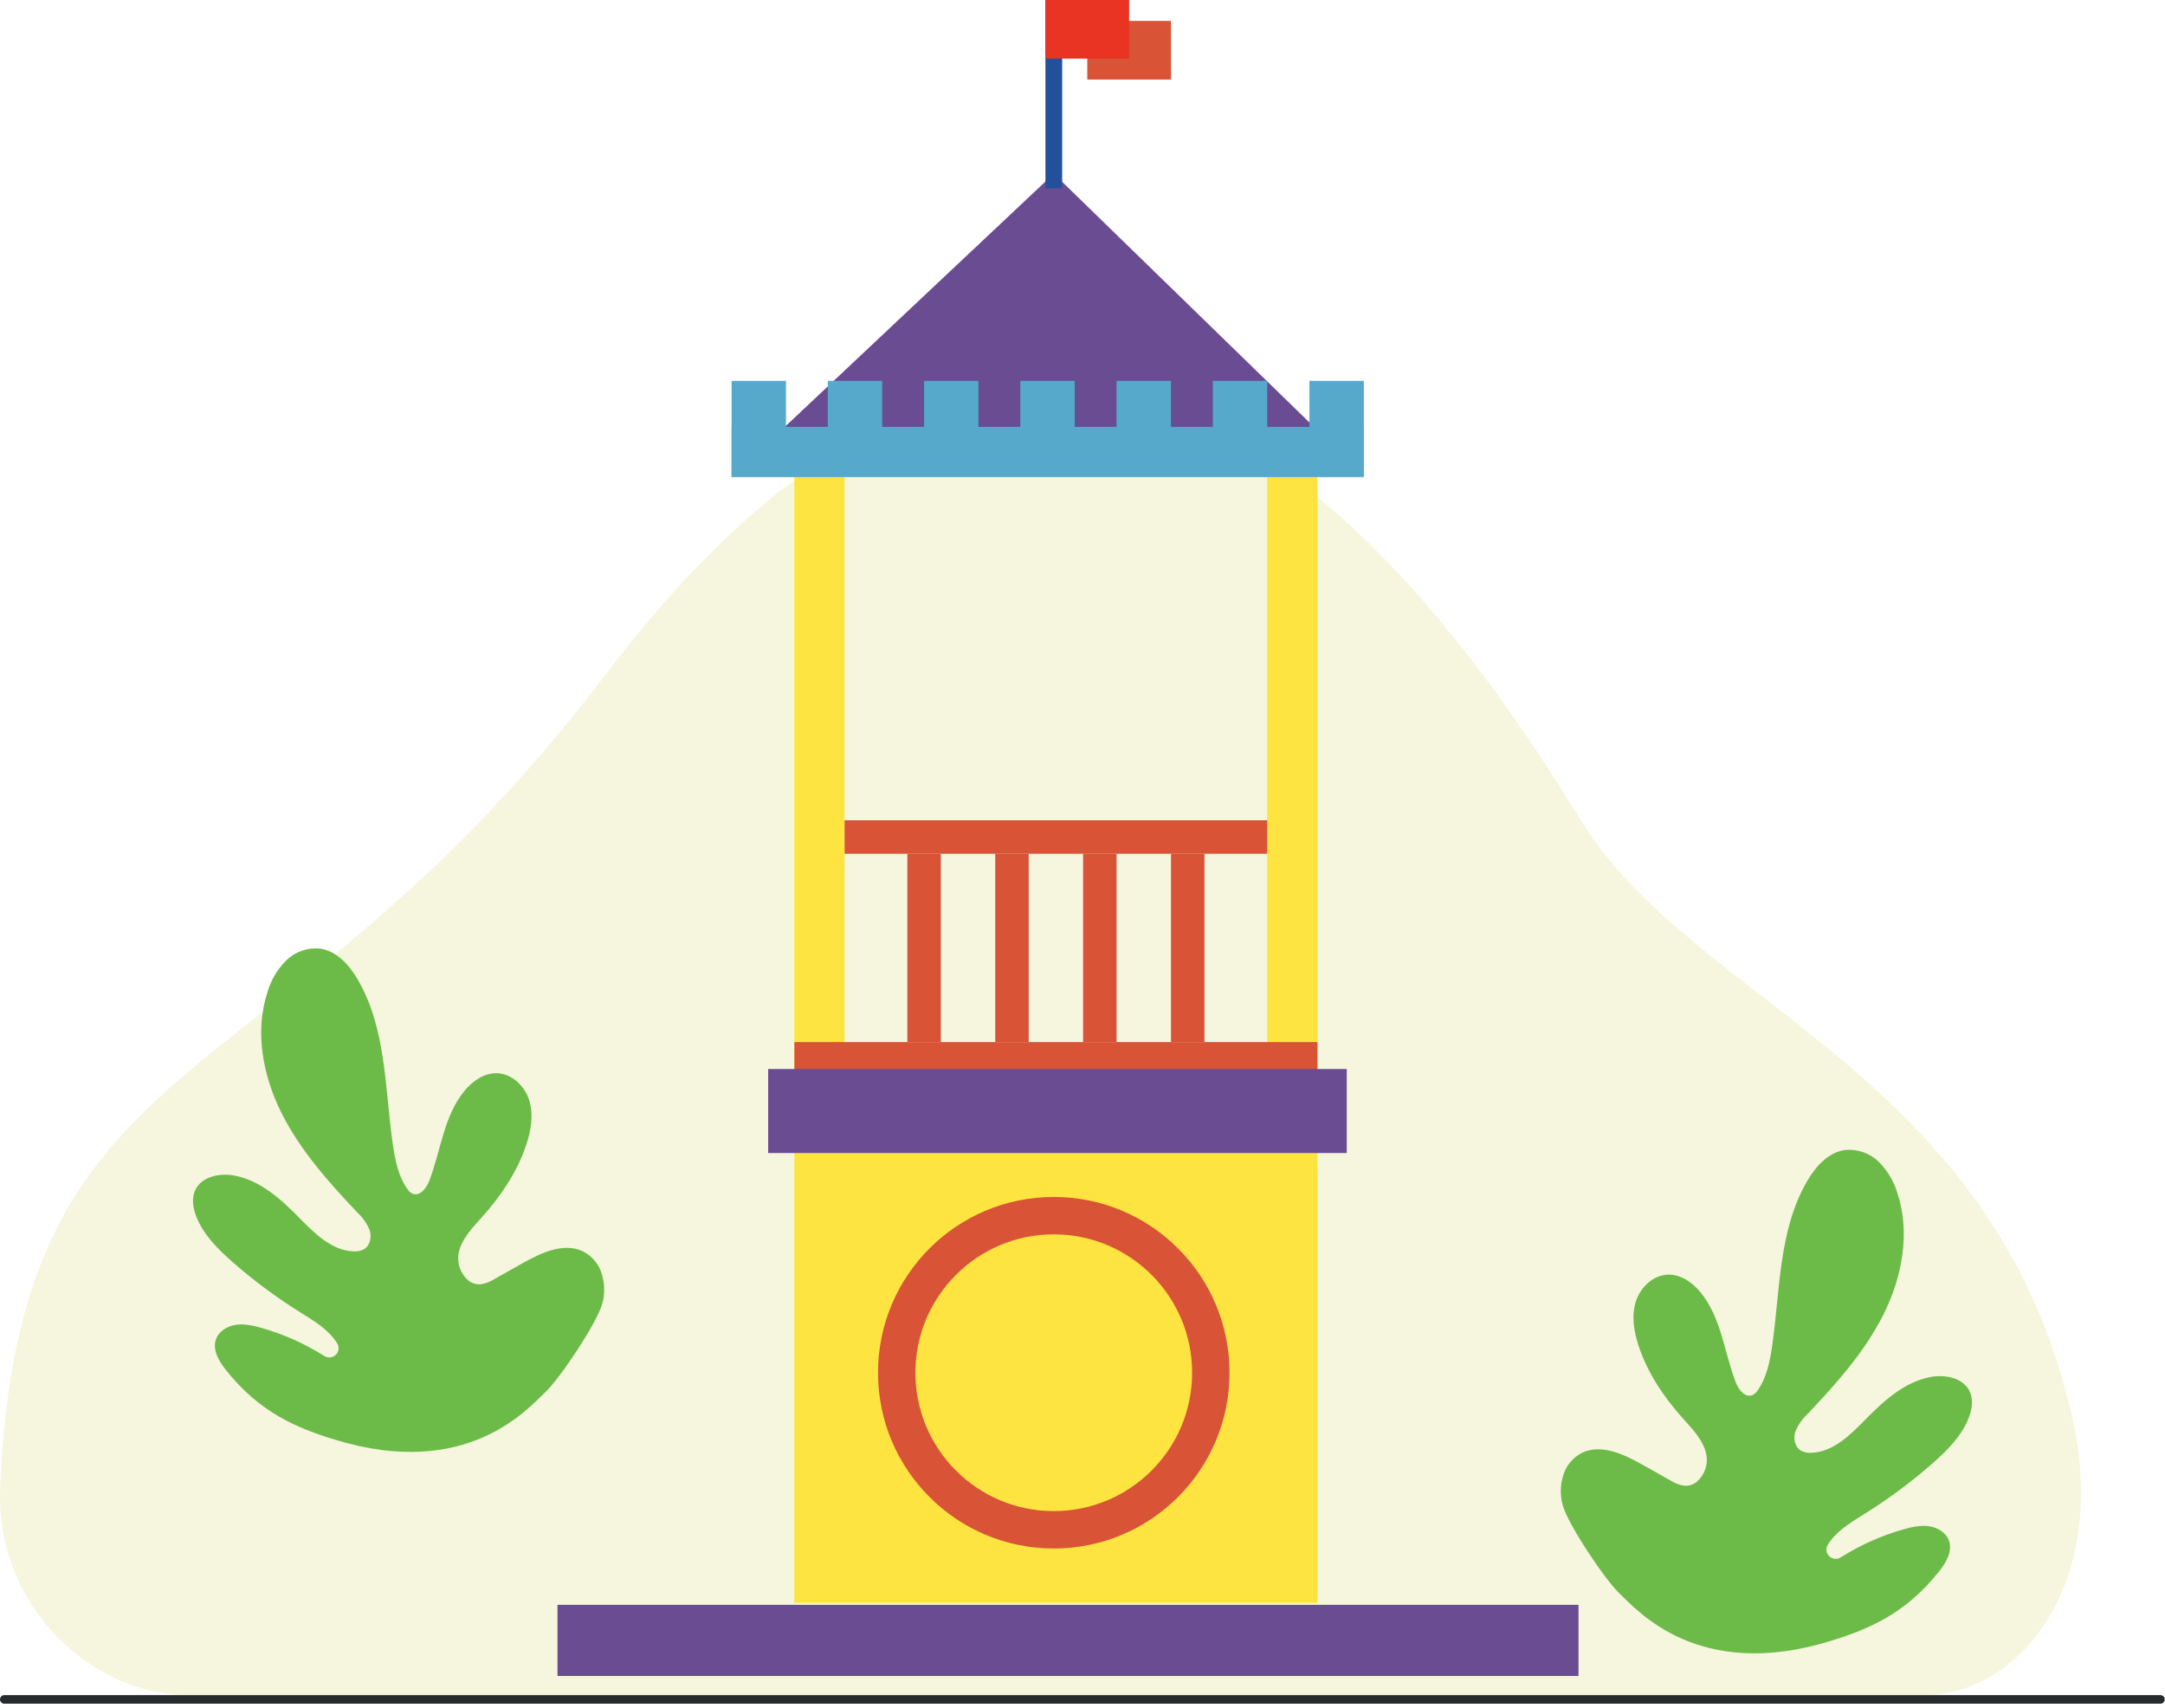 <svg width="232" height="183" viewBox="0 0 232 183" fill="none"  style="stroke-width: 0;" xmlns="http://www.w3.org/2000/svg">
<path opacity="0.2" d="M20.433 181.642C9.681 181.642 -0.48 171.989 0.018 159.505C1.961 110.658 29.242 119.13 64.896 72.277C111.637 10.854 148.841 54.356 169.361 87.831C181.608 107.81 213.953 114.774 222.167 152.38C225.857 169.275 216.792 181.641 206.042 181.641L20.433 181.642Z" fill="#D0D659"/>
<path d="M35.932 154.264C31.818 153.006 27.826 151.362 24.188 146.761C23.442 145.818 22.74 144.61 23.149 143.482C23.457 142.633 24.348 142.089 25.253 141.95C25.589 141.901 25.931 141.892 26.27 141.922C26.27 141.922 26.273 141.922 26.274 141.922C26.796 141.975 27.311 142.075 27.814 142.22L27.958 142.26C30.359 142.934 32.646 143.953 34.745 145.284C34.935 145.404 35.161 145.457 35.386 145.434C35.61 145.412 35.82 145.314 35.982 145.159C36.143 145.003 36.246 144.798 36.275 144.577C36.303 144.356 36.254 144.132 36.137 143.942C35.923 143.597 35.674 143.274 35.393 142.979C34.98 142.553 34.527 142.165 34.04 141.822C33.393 141.356 32.703 140.941 32.028 140.515C29.517 138.938 27.138 137.165 24.914 135.212C23.327 133.818 21.774 132.27 21.02 130.309C20.673 129.407 20.516 128.367 20.929 127.493C21.611 126.058 23.544 125.657 25.124 125.956C27.894 126.479 30.106 128.481 32.068 130.477C33.696 132.136 35.518 133.972 37.855 134.075C38.254 134.111 38.654 134.032 39.008 133.846C39.675 133.448 39.846 132.525 39.608 131.792C39.312 131.079 38.862 130.437 38.29 129.912C35.205 126.647 32.168 123.251 30.165 119.25C28.161 115.25 27.274 110.526 28.666 106.278C29.036 105.017 29.715 103.865 30.644 102.926C31.113 102.461 31.679 102.104 32.303 101.88C32.928 101.656 33.594 101.571 34.256 101.63C36.045 101.863 37.393 103.353 38.3 104.891C41.418 110.169 41.226 116.636 42.103 122.681C42.349 124.374 42.707 126.11 43.728 127.503C43.822 127.637 43.945 127.75 44.087 127.833C44.928 128.314 45.682 127.345 45.999 126.523C47.246 123.271 47.557 119.551 49.788 116.86C50.64 115.834 51.846 114.98 53.188 114.987C54.828 114.998 56.233 116.349 56.712 117.897C57.19 119.445 56.904 121.126 56.391 122.664C55.439 125.513 53.733 128.073 51.723 130.324C50.662 131.512 49.464 132.713 49.146 134.263C49.049 134.79 49.09 135.332 49.265 135.839C49.44 136.346 49.743 136.801 50.146 137.159C50.334 137.321 50.554 137.444 50.791 137.521C51.029 137.597 51.279 137.626 51.528 137.605C52.063 137.516 52.572 137.316 53.022 137.018C53.219 136.908 53.417 136.795 53.616 136.685C54.399 136.245 55.183 135.804 55.968 135.363C57.961 134.241 60.367 133.095 62.446 134.061C62.959 134.319 63.41 134.683 63.769 135.128C64.127 135.573 64.385 136.089 64.524 136.64C64.817 137.651 64.817 138.723 64.524 139.734C63.906 141.837 60.008 147.69 58.4 149.2C56.523 150.963 50.011 158.568 35.932 154.264Z" fill="#6CBB48"/>
<path d="M196.066 175.845C200.18 174.587 204.172 172.943 207.809 168.342C208.556 167.399 209.257 166.191 208.848 165.063C208.541 164.214 207.65 163.67 206.745 163.531C206.408 163.482 206.067 163.473 205.728 163.503C205.728 163.503 205.724 163.503 205.724 163.503C205.202 163.556 204.687 163.656 204.184 163.801L204.04 163.841C201.639 164.515 199.352 165.534 197.253 166.865C197.063 166.985 196.837 167.038 196.612 167.015C196.388 166.993 196.177 166.895 196.016 166.74C195.855 166.584 195.751 166.379 195.723 166.158C195.695 165.937 195.743 165.713 195.861 165.523C196.075 165.178 196.324 164.855 196.604 164.56C197.018 164.134 197.471 163.746 197.958 163.403C198.605 162.937 199.295 162.522 199.97 162.096C202.481 160.519 204.86 158.746 207.083 156.794C208.671 155.399 210.223 153.851 210.978 151.89C211.324 150.988 211.482 149.948 211.068 149.074C210.386 147.639 208.454 147.238 206.873 147.537C204.104 148.06 201.892 150.062 199.93 152.058C198.302 153.717 196.48 155.553 194.143 155.656C193.744 155.692 193.343 155.613 192.99 155.427C192.324 155.029 192.152 154.106 192.39 153.373C192.686 152.659 193.135 152.018 193.708 151.494C196.793 148.228 199.829 144.832 201.833 140.831C203.836 136.831 204.724 132.107 203.332 127.859C202.962 126.598 202.282 125.447 201.353 124.507C200.885 124.042 200.318 123.685 199.694 123.461C199.07 123.237 198.403 123.152 197.742 123.212C195.952 123.444 194.605 124.934 193.698 126.472C190.58 131.75 190.772 138.217 189.895 144.262C189.649 145.955 189.291 147.691 188.27 149.084C188.176 149.218 188.053 149.331 187.911 149.414C187.071 149.895 186.316 148.926 186 148.104C184.753 144.852 184.441 141.132 182.21 138.441C181.358 137.415 180.153 136.561 178.81 136.568C177.17 136.579 175.765 137.93 175.287 139.478C174.808 141.027 175.094 142.708 175.607 144.245C176.559 147.094 178.265 149.654 180.276 151.905C181.336 153.093 182.534 154.294 182.852 155.844C182.95 156.371 182.909 156.913 182.734 157.42C182.559 157.927 182.256 158.382 181.852 158.74C181.664 158.902 181.444 159.025 181.207 159.102C180.969 159.178 180.719 159.207 180.47 159.186C179.935 159.099 179.426 158.9 178.975 158.603C178.778 158.493 178.58 158.381 178.382 158.271C177.598 157.83 176.814 157.389 176.029 156.948C174.036 155.826 171.63 154.68 169.551 155.646C169.038 155.905 168.587 156.269 168.229 156.713C167.87 157.158 167.613 157.674 167.473 158.225C167.181 159.237 167.181 160.308 167.473 161.319C168.091 163.423 171.99 169.275 173.598 170.785C175.475 172.544 181.987 180.149 196.066 175.845Z" fill="#6CBB48"/>
<path d="M112.923 18.609L146.105 50.894H78.62L112.923 18.609Z" fill="#6A4C93"/>
<path d="M112.923 18.609L146.105 50.894H78.62L112.923 18.609Z" stroke="black"/>
<rect x="85.124" y="51.118" width="5.381" height="64.122" fill="#FEE440"/>
<rect x="85.124" y="51.118" width="5.381" height="64.122" stroke="black"/>
<rect x="135.794" y="51.118" width="5.381" height="64.122" fill="#FEE440"/>
<rect x="135.794" y="51.118" width="5.381" height="64.122" stroke="black"/>
<rect x="135.796" y="87.888" width="3.587" height="45.289" transform="rotate(90 135.796 87.888)" fill="#D95337"/>
<rect x="141.177" y="111.654" width="3.587" height="56.051" transform="rotate(90 141.177 111.654)" fill="#D95337"/>
<rect x="119.652" y="111.654" width="3.587" height="20.178" transform="rotate(-180 119.652 111.654)" fill="#D95337"/>
<rect x="110.237" y="111.654" width="3.587" height="20.178" transform="rotate(-180 110.237 111.654)" fill="#D95337"/>
<rect x="100.819" y="111.654" width="3.587" height="20.178" transform="rotate(-180 100.819 111.654)" fill="#D95337"/>
<rect x="129.069" y="111.654" width="3.587" height="20.178" transform="rotate(-180 129.069 111.654)" fill="#D95337"/>
<rect x="113.822" y="20.178" width="1.794" height="20.178" transform="rotate(-180 113.822 20.178)" fill="#22509B"/>
<rect x="113.822" y="20.178" width="1.794" height="20.178" transform="rotate(-180 113.822 20.178)" stroke="black"/>
<rect x="116.512" y="2.242" width="8.968" height="6.278" fill="#D95337"/>
<rect x="116.512" y="2.242" width="8.968" height="6.278" stroke="black"/>
<rect x="112.028" width="8.968" height="6.278" fill="#E93323"/>
<rect x="112.028" width="8.968" height="6.278" stroke="black"/>
<rect x="85.122" y="122.864" width="56.051" height="48.876" fill="#FEE440"/>
<rect x="85.122" y="122.864" width="56.051" height="48.876" stroke="black"/>
<rect x="144.317" y="114.54" width="9" height="62" transform="rotate(90 144.317 114.54)" fill="#6A4C93"/>
<rect x="144.317" y="114.54" width="9" height="62" transform="rotate(90 144.317 114.54)" stroke="black"/>
<rect x="169.151" y="171.947" width="7.623" height="109.411" transform="rotate(90 169.151 171.947)" fill="#6A4C93"/>
<rect x="169.151" y="171.947" width="7.623" height="109.411" transform="rotate(90 169.151 171.947)" stroke="black"/>
<path fill-rule="evenodd" clip-rule="evenodd" d="M112.922 165.912C123.323 165.912 131.755 157.48 131.755 147.079C131.755 136.677 123.323 128.246 112.922 128.246C102.521 128.246 94.089 136.677 94.089 147.079C94.089 157.48 102.521 165.912 112.922 165.912ZM112.921 161.905C121.109 161.905 127.747 155.267 127.747 147.079C127.747 138.89 121.109 132.253 112.921 132.253C104.733 132.253 98.095 138.89 98.095 147.079C98.095 155.267 104.733 161.905 112.921 161.905Z" fill="#D95337"/>
<path fill-rule="evenodd" clip-rule="evenodd" d="M78.396 45.737L78.396 40.805H84.225L84.225 45.737H88.709V40.805H94.538V45.737H99.023V40.805H104.852V45.737H109.336V40.805H115.165V45.737H119.649V40.805H125.478V45.737H129.963V40.805H135.793V45.737H140.318V40.805L146.147 40.805V45.737H146.157V51.118L78.381 51.118L78.382 45.737H78.396Z" fill="#56A9CA"/>
<path d="M231.513 182.54H0.458C0.336 182.54 0.22 182.492 0.134 182.406C0.048 182.319 0 182.203 0 182.081C0 181.959 0.048 181.842 0.134 181.756C0.22 181.67 0.336 181.621 0.458 181.621H231.513C231.634 181.621 231.751 181.67 231.837 181.756C231.922 181.842 231.971 181.959 231.971 182.081C231.971 182.203 231.922 182.319 231.837 182.406C231.751 182.492 231.634 182.54 231.513 182.54Z" fill="#292A2E"/>
</svg>
